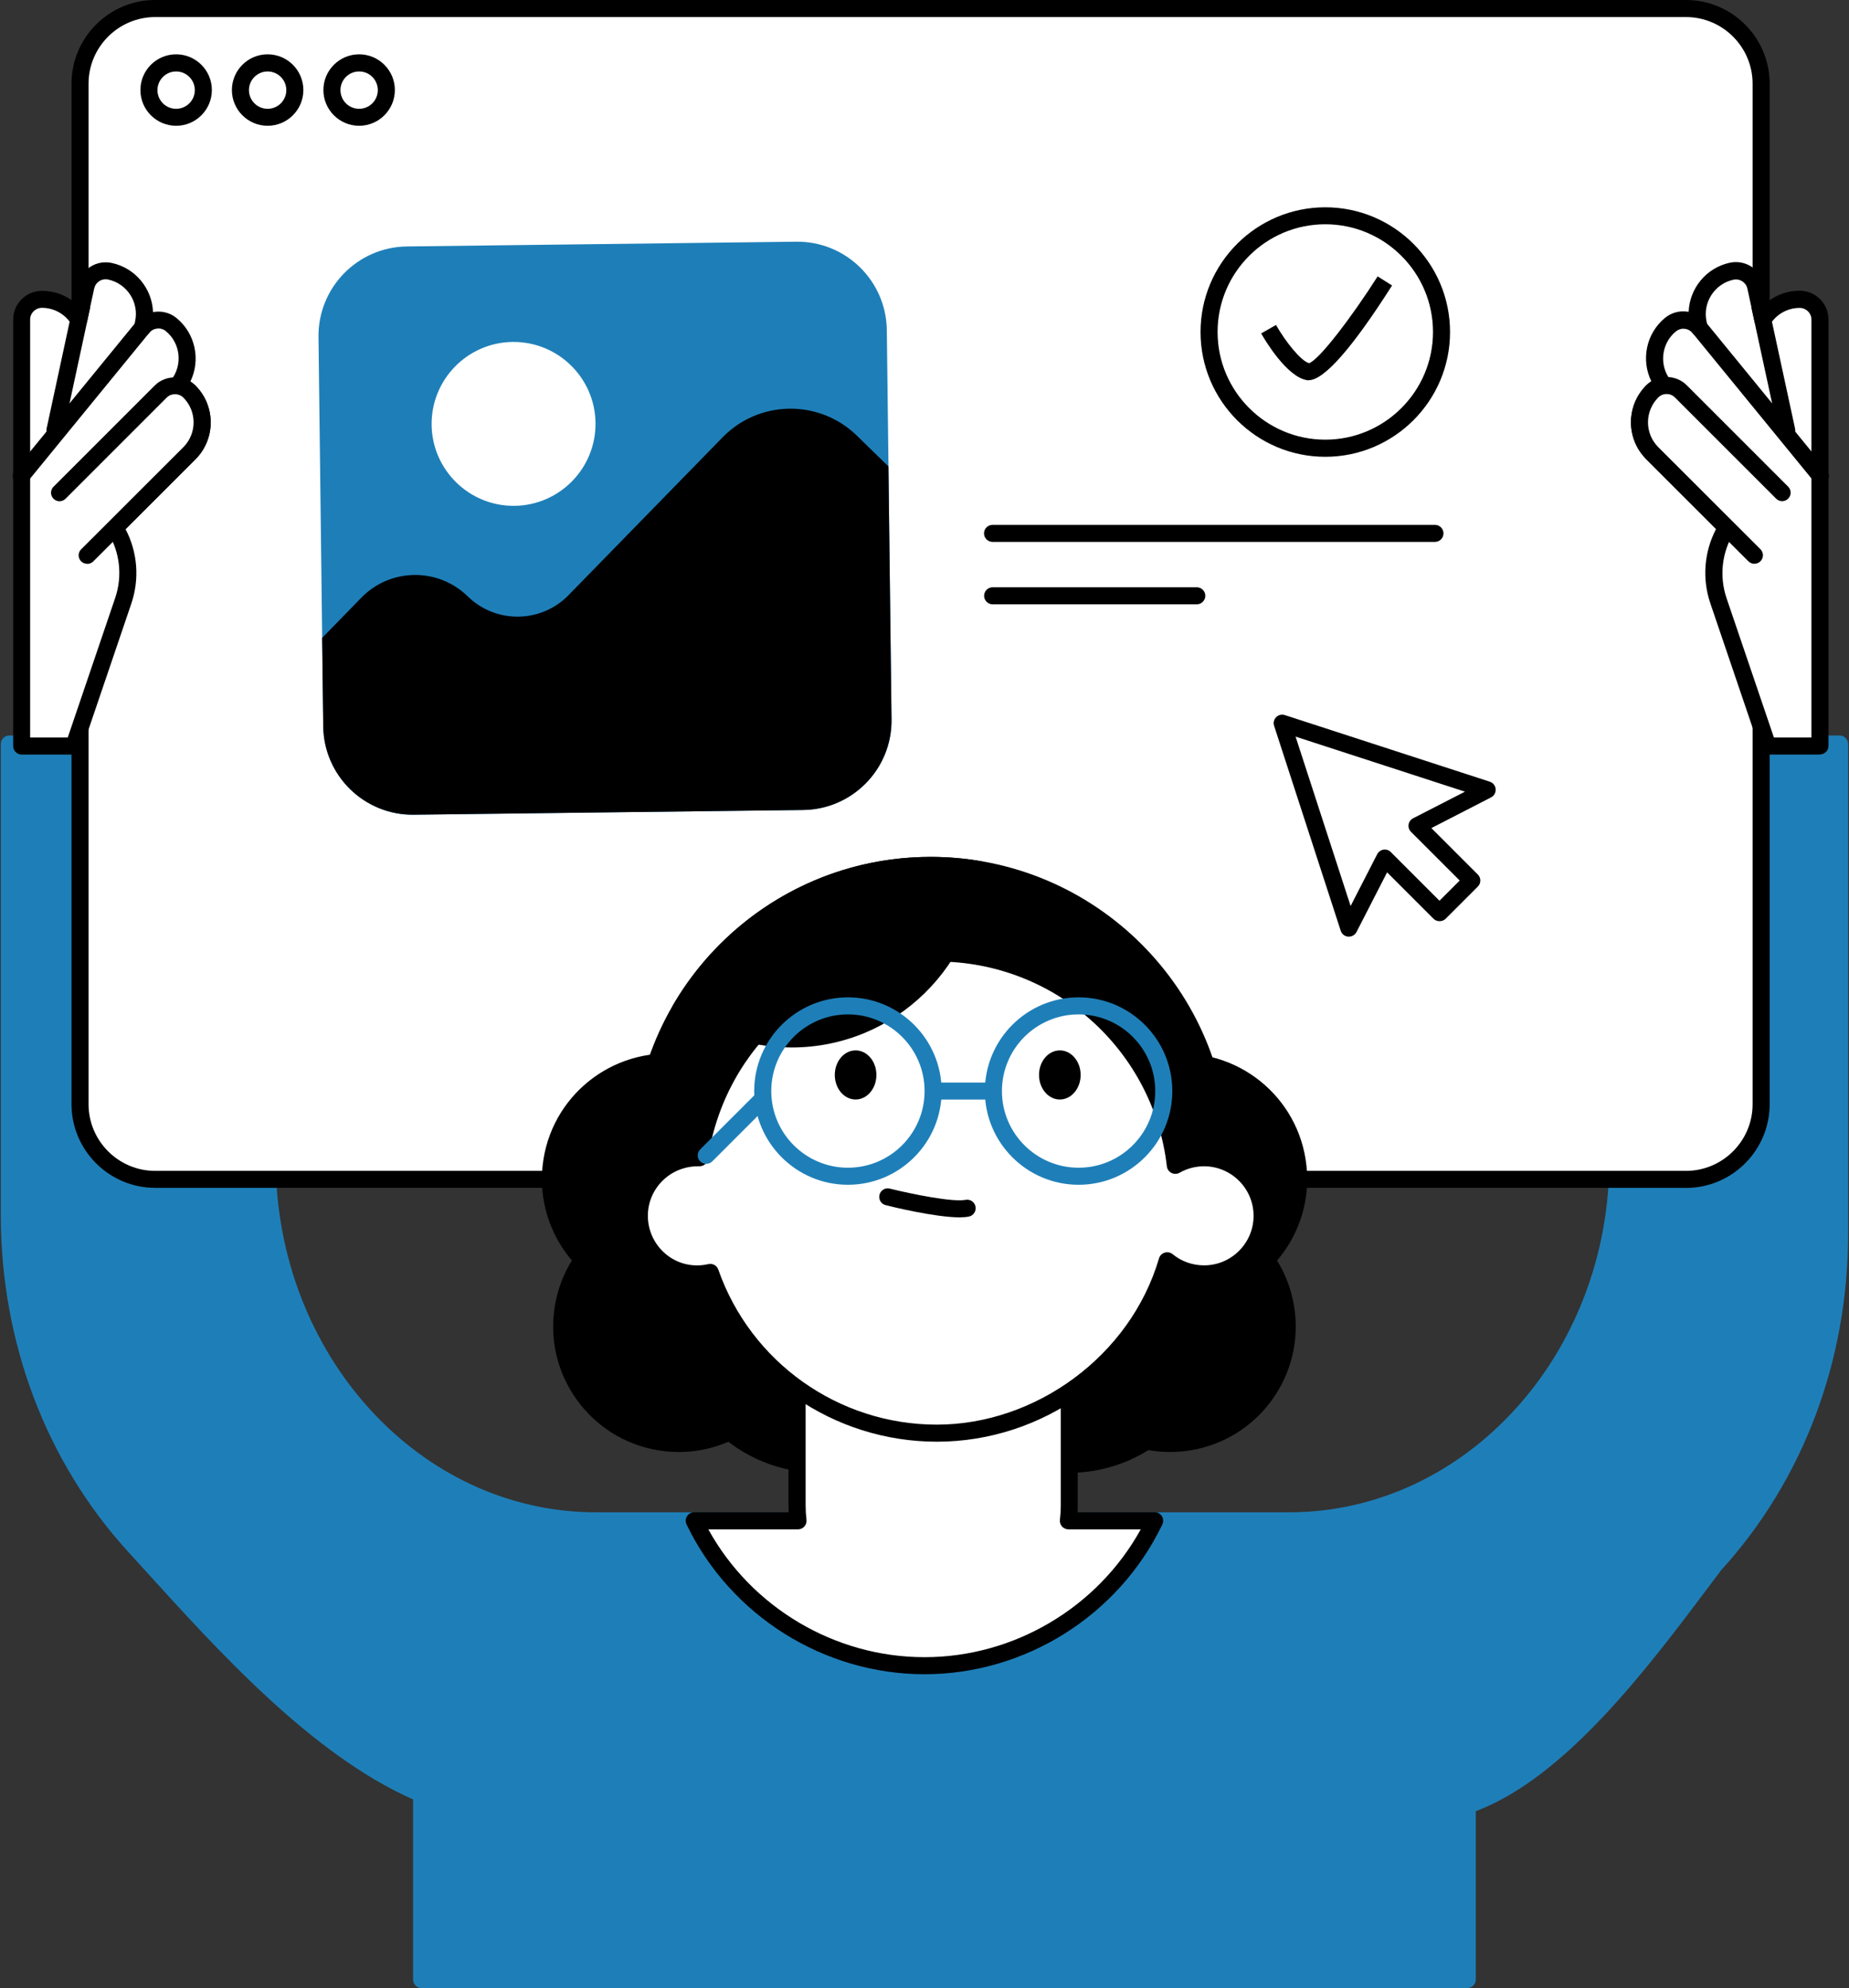 <svg width="186" height="200" viewBox="0 0 186 200" fill="none" xmlns="http://www.w3.org/2000/svg">
<rect x="0" y="0" width="186" height="200" fill="#333333" stroke="none"/>
<g clip-path="url(#clip0_320_4960)">
<path d="M162.749 74.844V116.68C162.749 136.736 147.943 152.992 129.68 152.992H59.948C41.685 152.992 26.88 136.736 26.88 116.68V74.844H0.948V122.222C0.948 134.694 5.46 146.661 13.498 155.488C21.424 164.195 31.529 175.87 42.423 180.45V199.142H147.6V181.608C157.293 178.323 166.198 165.747 172.503 157.392C180.54 148.574 185.052 136.607 185.052 124.126V74.853H162.749V74.844Z" fill="#1E7FB8"/>
<path d="M147.6 200H42.415C41.943 200 41.557 199.614 41.557 199.142V181.017C31.417 176.539 22.041 166.193 14.476 157.847L12.854 156.063C4.619 147.021 0.081 135.003 0.081 122.222V74.844C0.081 74.373 0.467 73.987 0.939 73.987H26.88C27.351 73.987 27.737 74.373 27.737 74.844V116.68C27.737 136.23 42.183 152.134 59.948 152.134H129.68C147.437 152.134 161.891 136.23 161.891 116.68V74.844C161.891 74.373 162.277 73.987 162.749 73.987H185.052C185.524 73.987 185.91 74.373 185.91 74.844V124.118C185.91 136.899 181.372 148.917 173.137 157.958L171.842 159.683C165.769 167.772 157.499 178.795 148.458 182.2V199.134C148.458 199.605 148.072 199.991 147.6 199.991V200ZM43.281 198.284H146.742V181.608C146.742 181.24 146.974 180.914 147.326 180.793C156.092 177.825 164.405 166.751 170.469 158.662L171.816 156.869C179.811 148.085 184.186 136.479 184.186 124.126V75.711H163.598V116.689C163.598 137.182 148.381 153.858 129.672 153.858H59.94C41.231 153.858 26.013 137.182 26.013 116.689V75.711H1.806V122.23C1.806 134.583 6.18 146.189 14.132 154.913L15.754 156.697C23.328 165.053 32.764 175.458 42.758 179.661C43.075 179.798 43.281 180.107 43.281 180.45V198.284Z" fill="#1E7FB8"/>
<path d="M15.616 0.858H169.586C173.763 0.858 177.152 4.246 177.152 8.424V111.079C177.152 115.256 173.763 118.645 169.586 118.645H15.616C11.439 118.645 8.05 115.256 8.05 111.079V8.424C8.05 4.246 11.439 0.858 15.616 0.858Z" fill="white"/>
<path d="M169.586 119.494H15.616C10.976 119.494 7.193 115.719 7.193 111.07V8.424C7.193 3.774 10.976 0 15.616 0H169.595C174.235 0 178.018 3.774 178.018 8.424V111.079C178.018 115.719 174.244 119.502 169.595 119.502L169.586 119.494ZM15.616 1.716C11.919 1.716 8.908 4.727 8.908 8.424V111.079C8.908 114.776 11.919 117.787 15.616 117.787H169.595C173.292 117.787 176.303 114.776 176.303 111.079V8.424C176.303 4.727 173.292 1.716 169.595 1.716H15.616Z" fill="black"/>
<path d="M17.718 12.653C15.736 12.653 14.124 11.04 14.124 9.059C14.124 7.077 15.736 5.464 17.718 5.464C19.7 5.464 21.312 7.077 21.312 9.059C21.312 11.04 19.7 12.653 17.718 12.653ZM17.718 7.189C16.68 7.189 15.839 8.029 15.839 9.067C15.839 10.105 16.68 10.946 17.718 10.946C18.756 10.946 19.597 10.105 19.597 9.067C19.597 8.029 18.756 7.189 17.718 7.189Z" fill="black"/>
<path d="M26.922 12.653C24.941 12.653 23.328 11.04 23.328 9.059C23.328 7.077 24.941 5.464 26.922 5.464C28.904 5.464 30.517 7.077 30.517 9.059C30.517 11.04 28.904 12.653 26.922 12.653ZM26.922 7.189C25.884 7.189 25.044 8.029 25.044 9.067C25.044 10.105 25.884 10.946 26.922 10.946C27.96 10.946 28.801 10.105 28.801 9.067C28.801 8.029 27.96 7.189 26.922 7.189Z" fill="black"/>
<path d="M36.127 12.653C34.145 12.653 32.532 11.04 32.532 9.059C32.532 7.077 34.145 5.464 36.127 5.464C38.108 5.464 39.721 7.077 39.721 9.059C39.721 11.04 38.108 12.653 36.127 12.653ZM36.127 7.189C35.089 7.189 34.248 8.029 34.248 9.067C34.248 10.105 35.089 10.946 36.127 10.946C37.165 10.946 38.005 10.105 38.005 9.067C38.005 8.029 37.165 7.189 36.127 7.189Z" fill="black"/>
<path d="M80.735 135.472C81.857 128.589 77.187 122.1 70.304 120.978C63.422 119.855 56.932 124.525 55.81 131.408C54.688 138.291 59.358 144.78 66.241 145.903C73.123 147.025 79.613 142.355 80.735 135.472Z" fill="black"/>
<path d="M93.626 146.181C110.189 146.181 123.616 132.754 123.616 116.191C123.616 99.629 110.189 86.202 93.626 86.202C77.064 86.202 63.637 99.629 63.637 116.191C63.637 132.754 77.064 146.181 93.626 146.181Z" fill="black"/>
<path d="M97.093 136.599C99.016 128.514 94.021 120.402 85.937 118.479C77.853 116.556 69.74 121.551 67.817 129.635C65.894 137.719 70.889 145.832 78.973 147.754C87.057 149.677 95.17 144.683 97.093 136.599Z" fill="black"/>
<path d="M122.195 136.594C124.118 128.51 119.123 120.397 111.039 118.474C102.955 116.551 94.843 121.546 92.92 129.63C90.997 137.714 95.992 145.827 104.076 147.75C112.16 149.673 120.272 144.678 122.195 136.594Z" fill="black"/>
<path d="M79.611 120.593C80.705 113.705 76.009 107.235 69.122 106.14C62.234 105.046 55.764 109.742 54.669 116.629C53.575 123.516 58.271 129.987 65.158 131.081C72.045 132.176 78.516 127.48 79.611 120.593Z" fill="black"/>
<path d="M119.75 145.902C126.633 144.779 131.302 138.29 130.18 131.407C129.058 124.524 122.569 119.854 115.686 120.977C108.803 122.099 104.133 128.588 105.255 135.471C106.377 142.354 112.867 147.024 119.75 145.902Z" fill="black"/>
<path d="M120.85 131.076C127.737 129.982 132.433 123.511 131.338 116.624C130.244 109.737 123.773 105.041 116.886 106.135C109.999 107.23 105.303 113.7 106.397 120.588C107.492 127.475 113.962 132.171 120.85 131.076Z" fill="black"/>
<path d="M107.471 152.992C107.531 152.486 107.566 151.971 107.566 151.448V112.417H80.184V151.448C80.184 151.971 80.218 152.486 80.278 152.992H69.847C73.991 161.613 82.8 167.566 93 167.566C103.199 167.566 112.018 161.613 116.152 152.992H107.471Z" fill="white"/>
<path d="M93 168.424C82.861 168.424 73.468 162.513 69.067 153.36C68.938 153.095 68.955 152.786 69.11 152.528C69.264 152.28 69.539 152.125 69.839 152.125H79.335C79.326 151.894 79.318 151.662 79.318 151.439V112.408C79.318 111.937 79.704 111.55 80.176 111.55H107.557C108.029 111.55 108.415 111.937 108.415 112.408V151.439C108.415 151.662 108.415 151.885 108.398 152.125H116.152C116.444 152.125 116.719 152.28 116.882 152.528C117.036 152.777 117.053 153.095 116.924 153.36C112.532 162.513 103.139 168.424 92.991 168.424H93ZM71.254 153.849C75.586 161.707 83.976 166.708 93 166.708C102.024 166.708 110.414 161.707 114.754 153.849H107.48C107.24 153.849 107 153.747 106.837 153.566C106.674 153.386 106.596 153.137 106.622 152.897C106.682 152.374 106.708 151.902 106.708 151.448V113.275H81.042V151.448C81.042 151.894 81.068 152.365 81.128 152.897C81.153 153.137 81.076 153.386 80.913 153.566C80.75 153.747 80.519 153.849 80.27 153.849H71.246H71.254Z" fill="black"/>
<path d="M121.119 116.466C120.073 116.466 119.086 116.749 118.237 117.229C116.856 105.211 106.648 95.87 94.252 95.87C81.857 95.87 72.086 104.817 70.362 116.466C70.293 116.466 70.225 116.457 70.148 116.457C66.922 116.457 64.306 119.074 64.306 122.299C64.306 125.524 66.922 128.141 70.148 128.141C70.594 128.141 71.031 128.089 71.451 127.986C74.746 137.405 83.701 144.156 94.244 144.156C104.786 144.156 114.471 136.839 117.413 126.82C118.417 127.643 119.712 128.141 121.111 128.141C124.336 128.141 126.952 125.524 126.952 122.299C126.952 119.074 124.336 116.457 121.111 116.457L121.119 116.466Z" fill="white"/>
<path d="M94.244 145.031C83.873 145.031 74.583 138.606 70.894 128.973C66.871 129.436 63.448 126.253 63.448 122.316C63.448 118.799 66.176 115.9 69.633 115.634C71.735 103.83 82.183 95.02 94.252 95.02C106.322 95.02 116.976 103.95 118.923 115.985C119.627 115.737 120.373 115.617 121.119 115.617C124.816 115.617 127.819 118.619 127.819 122.316C127.819 126.013 124.816 129.016 121.119 129.016C119.987 129.016 118.872 128.724 117.885 128.184C114.437 138.16 104.881 145.031 94.244 145.031ZM71.452 127.146C71.812 127.146 72.138 127.369 72.258 127.72C75.526 137.045 84.353 143.315 94.244 143.315C104.134 143.315 113.699 136.436 116.59 126.588C116.667 126.314 116.882 126.099 117.165 126.013C117.439 125.928 117.739 125.988 117.963 126.168C118.846 126.897 119.97 127.291 121.119 127.291C123.873 127.291 126.103 125.053 126.103 122.308C126.103 119.563 123.864 117.324 121.119 117.324C120.261 117.324 119.412 117.547 118.657 117.976C118.409 118.121 118.1 118.121 117.842 117.993C117.585 117.864 117.413 117.615 117.379 117.324C116.024 105.58 106.082 96.727 94.252 96.727C82.423 96.727 72.884 105.271 71.212 116.594C71.151 117.023 70.8 117.332 70.328 117.324H70.216C67.403 117.324 65.172 119.563 65.172 122.308C65.172 125.421 68.029 127.909 71.272 127.163C71.34 127.146 71.4 127.146 71.46 127.146H71.452Z" fill="black"/>
<path d="M93.626 86.202C82.535 86.202 72.859 92.224 67.669 101.18C70.946 103.804 75.106 105.374 79.627 105.374C90.058 105.374 98.541 97.028 98.773 86.648C97.1 86.356 95.385 86.202 93.626 86.202Z" fill="black"/>
<path d="M96.534 122.462C94.072 122.462 89.654 121.381 89.097 121.235C88.634 121.124 88.359 120.652 88.471 120.197C88.582 119.734 89.054 119.451 89.509 119.571C91.79 120.137 95.874 120.952 97.117 120.703C97.589 120.609 98.035 120.909 98.13 121.373C98.224 121.836 97.924 122.29 97.46 122.385C97.203 122.436 96.886 122.462 96.534 122.462Z" fill="black"/>
<path d="M85.297 119.185C80.098 119.185 75.869 114.956 75.869 109.758C75.869 104.559 80.098 100.33 85.297 100.33C90.495 100.33 94.724 104.559 94.724 109.758C94.724 114.956 90.495 119.185 85.297 119.185ZM85.297 102.046C81.042 102.046 77.585 105.503 77.585 109.758C77.585 114.012 81.042 117.469 85.297 117.469C89.552 117.469 93.009 114.012 93.009 109.758C93.009 105.503 89.552 102.046 85.297 102.046Z" fill="#1E7FB8"/>
<path d="M108.501 119.185C103.302 119.185 99.073 114.956 99.073 109.758C99.073 104.559 103.302 100.33 108.501 100.33C113.699 100.33 117.928 104.559 117.928 109.758C117.928 114.956 113.699 119.185 108.501 119.185ZM108.501 102.046C104.246 102.046 100.789 105.503 100.789 109.758C100.789 114.012 104.246 117.469 108.501 117.469C112.755 117.469 116.212 114.012 116.212 109.758C116.212 105.503 112.755 102.046 108.501 102.046Z" fill="#1E7FB8"/>
<path d="M71.048 117.083C70.825 117.083 70.611 116.998 70.439 116.835C70.105 116.5 70.105 115.96 70.439 115.625L76.144 109.921C76.478 109.586 77.019 109.586 77.353 109.921C77.688 110.255 77.688 110.796 77.353 111.13L71.649 116.835C71.477 117.006 71.263 117.083 71.04 117.083H71.048Z" fill="#1E7FB8"/>
<path d="M99.579 110.615H94.252C93.781 110.615 93.394 110.229 93.394 109.758C93.394 109.286 93.781 108.9 94.252 108.9H99.579C100.051 108.9 100.437 109.286 100.437 109.758C100.437 110.229 100.051 110.615 99.579 110.615Z" fill="#1E7FB8"/>
<path d="M88.162 108.136C88.162 109.5 87.227 110.607 86.069 110.607C84.911 110.607 83.976 109.5 83.976 108.136C83.976 106.772 84.911 105.666 86.069 105.666C87.227 105.666 88.162 106.772 88.162 108.136Z" fill="black"/>
<path d="M108.707 108.136C108.707 109.5 107.772 110.607 106.614 110.607C105.456 110.607 104.521 109.5 104.521 108.136C104.521 106.772 105.456 105.666 106.614 105.666C107.772 105.666 108.707 106.772 108.707 108.136Z" fill="black"/>
<path d="M80.092 24.314L40.936 24.792C35.962 24.853 31.979 28.934 32.039 33.908L32.518 73.065C32.578 78.039 36.66 82.022 41.634 81.961L80.79 81.483C85.765 81.422 89.748 77.34 89.687 72.366L89.209 33.21C89.148 28.236 85.066 24.253 80.092 24.314Z" fill="#1E7FB8"/>
<path d="M59.906 42.539C59.957 47.094 56.311 50.826 51.765 50.886C47.21 50.937 43.478 47.291 43.418 42.745C43.367 38.19 47.013 34.459 51.559 34.398C56.114 34.347 59.846 37.993 59.906 42.539Z" fill="white"/>
<path d="M32.515 73.06L32.404 64.173L36.35 60.124C39.266 57.131 44.062 57.071 47.055 59.996C49.886 62.758 54.424 62.706 57.186 59.876L72.695 43.989C76.376 40.215 82.423 40.146 86.198 43.826L89.371 46.923L89.68 72.374C89.74 77.349 85.76 81.424 80.785 81.484L41.625 81.956C36.65 82.016 32.575 78.036 32.515 73.06Z" fill="black"/>
<path d="M19.048 39.374C18.713 39.039 18.293 38.859 17.864 38.799C19.373 36.92 19.09 34.175 17.22 32.648C16.346 31.936 15.067 32.065 14.355 32.94L14.338 32.957L14.432 32.503C14.947 30.135 13.438 27.793 11.061 27.279C9.963 27.038 8.874 27.742 8.642 28.84L7.922 32.16C7.141 30.933 5.777 30.109 4.216 30.109C3.092 30.109 2.174 31.019 2.174 32.142V75.042H7.416L12.382 60.425C13.232 57.928 12.888 55.235 11.55 53.065L19.039 45.576C20.755 43.86 20.755 41.081 19.039 39.365L19.048 39.374Z" fill="white"/>
<path d="M7.424 75.908H2.183C1.711 75.908 1.325 75.522 1.325 75.05V32.151C1.325 30.555 2.62 29.26 4.225 29.26C5.408 29.26 6.532 29.655 7.441 30.367L7.81 28.668C7.973 27.913 8.419 27.261 9.071 26.85C9.723 26.429 10.495 26.292 11.25 26.455C13.643 26.97 15.308 29.054 15.393 31.396C15.479 31.379 15.556 31.37 15.642 31.362C16.414 31.285 17.169 31.508 17.761 31.997C19.674 33.566 20.197 36.234 19.151 38.379C19.331 38.49 19.502 38.627 19.657 38.782C21.707 40.832 21.707 44.16 19.657 46.211L12.631 53.236C13.841 55.544 14.055 58.237 13.206 60.733L8.239 75.351C8.119 75.702 7.793 75.934 7.424 75.934V75.908ZM3.041 74.193H6.815L11.585 60.159C12.34 57.937 12.065 55.518 10.83 53.519C10.624 53.185 10.675 52.747 10.95 52.464L18.439 44.975C19.82 43.594 19.82 41.355 18.439 39.974C18.207 39.743 17.941 39.666 17.752 39.648C17.444 39.605 17.178 39.408 17.066 39.116C16.946 38.825 16.997 38.499 17.195 38.259C18.404 36.749 18.173 34.527 16.68 33.309C16.44 33.112 16.131 33.017 15.814 33.052C15.496 33.086 15.222 33.232 15.016 33.481C14.767 33.789 14.33 33.892 13.969 33.721C13.609 33.549 13.412 33.163 13.498 32.777L13.592 32.322C14.004 30.418 12.786 28.531 10.881 28.119C10.572 28.051 10.255 28.111 9.989 28.282C9.723 28.454 9.543 28.72 9.474 29.029L8.754 32.348C8.677 32.691 8.411 32.949 8.068 33.009C7.725 33.069 7.381 32.914 7.193 32.623C6.541 31.585 5.426 30.967 4.216 30.967C3.564 30.967 3.032 31.499 3.032 32.142V74.184L3.041 74.193Z" fill="black"/>
<path d="M5.528 44.152C5.468 44.152 5.408 44.152 5.348 44.135C4.885 44.032 4.593 43.577 4.688 43.114L7.355 30.736C7.458 30.272 7.913 29.981 8.376 30.075C8.839 30.178 9.131 30.633 9.037 31.096L6.369 43.474C6.283 43.877 5.923 44.152 5.528 44.152Z" fill="black"/>
<path d="M2.14 48.733C1.951 48.733 1.754 48.672 1.599 48.535C1.231 48.235 1.179 47.695 1.479 47.326L13.686 32.391C13.986 32.022 14.527 31.971 14.896 32.271C15.264 32.571 15.316 33.112 15.016 33.481L2.809 48.415C2.637 48.621 2.389 48.733 2.148 48.733H2.14Z" fill="black"/>
<path d="M8.771 55.861L19.039 45.593C20.755 43.877 20.755 41.098 19.039 39.382C18.241 38.585 16.954 38.585 16.157 39.382L5.974 49.565L8.762 55.87L8.771 55.861Z" fill="white"/>
<path d="M8.771 56.719C8.548 56.719 8.333 56.633 8.162 56.47C7.827 56.136 7.827 55.595 8.162 55.261L18.439 44.992C19.82 43.611 19.82 41.373 18.439 39.991C17.992 39.545 17.212 39.545 16.774 39.991L6.592 50.174C6.257 50.508 5.717 50.508 5.383 50.174C5.048 49.839 5.048 49.299 5.383 48.964L15.565 38.782C16.654 37.684 18.567 37.684 19.657 38.782C21.707 40.832 21.707 44.16 19.657 46.211L9.38 56.479C9.208 56.65 8.994 56.727 8.771 56.727V56.719Z" fill="black"/>
<path d="M166.215 39.374C166.549 39.039 166.97 38.859 167.398 38.799C165.889 36.92 166.172 34.175 168.042 32.648C168.917 31.936 170.195 32.065 170.907 32.94L170.924 32.957L170.83 32.503C170.315 30.135 171.825 27.793 174.201 27.279C175.299 27.038 176.388 27.742 176.62 28.84L177.341 32.16C178.121 30.933 179.485 30.109 181.046 30.109C182.17 30.109 183.088 31.019 183.088 32.142V75.042H177.847L172.88 60.425C172.031 57.928 172.374 55.235 173.712 53.065L166.223 45.576C164.508 43.86 164.508 41.081 166.223 39.365L166.215 39.374Z" fill="white"/>
<path d="M183.079 75.908H177.838C177.469 75.908 177.143 75.677 177.023 75.325L172.056 60.708C171.207 58.22 171.422 55.526 172.631 53.21L165.606 46.185C163.555 44.135 163.555 40.806 165.606 38.756C165.76 38.602 165.931 38.465 166.112 38.353C165.065 36.208 165.58 33.541 167.501 31.971C168.102 31.482 168.848 31.259 169.62 31.336C169.706 31.345 169.792 31.353 169.869 31.37C169.955 29.029 171.619 26.944 174.012 26.429C175.573 26.095 177.117 27.09 177.452 28.651L177.821 30.35C178.73 29.638 179.854 29.243 181.038 29.243C182.633 29.243 183.937 30.538 183.937 32.134V75.033C183.937 75.505 183.551 75.891 183.079 75.891V75.908ZM178.456 74.193H182.221V32.151C182.221 31.499 181.69 30.976 181.038 30.976C179.828 30.976 178.713 31.593 178.061 32.631C177.872 32.923 177.538 33.077 177.186 33.017C176.843 32.957 176.568 32.691 176.5 32.357L175.779 29.037C175.642 28.402 175.007 27.999 174.381 28.136C172.477 28.548 171.259 30.435 171.67 32.34L171.765 32.794C171.85 33.18 171.662 33.575 171.31 33.746C170.958 33.918 170.529 33.832 170.281 33.532C170.058 33.258 169.775 33.103 169.457 33.077C169.148 33.043 168.839 33.138 168.591 33.335C167.098 34.553 166.867 36.775 168.076 38.284C168.273 38.525 168.316 38.85 168.205 39.142C168.085 39.434 167.827 39.631 167.518 39.674C167.33 39.7 167.064 39.777 166.832 40C165.451 41.381 165.451 43.62 166.832 45.001L174.321 52.49C174.604 52.773 174.655 53.21 174.441 53.545C173.206 55.544 172.931 57.963 173.686 60.184L178.456 74.218V74.193Z" fill="black"/>
<path d="M179.734 44.152C179.339 44.152 178.979 43.877 178.893 43.474L176.217 31.096C176.114 30.633 176.414 30.178 176.877 30.075C177.341 29.981 177.795 30.272 177.898 30.736L180.574 43.114C180.677 43.577 180.377 44.032 179.914 44.135C179.854 44.152 179.794 44.152 179.734 44.152Z" fill="black"/>
<path d="M183.122 48.733C182.874 48.733 182.625 48.621 182.453 48.415L170.246 33.481C169.946 33.112 169.998 32.571 170.367 32.271C170.735 31.971 171.276 32.022 171.576 32.391L183.783 47.326C184.083 47.695 184.032 48.235 183.663 48.535C183.5 48.664 183.311 48.733 183.122 48.733Z" fill="black"/>
<path d="M176.491 55.861L166.223 45.593C164.508 43.877 164.508 41.098 166.223 39.382C167.021 38.585 168.308 38.585 169.106 39.382L179.288 49.565L176.5 55.87L176.491 55.861Z" fill="white"/>
<path d="M176.491 56.719C176.268 56.719 176.054 56.633 175.882 56.47L165.606 46.202C163.555 44.152 163.555 40.824 165.606 38.773C166.738 37.641 168.574 37.641 169.697 38.773L179.88 48.956C180.214 49.29 180.214 49.831 179.88 50.165C179.545 50.5 179.005 50.5 178.67 50.165L168.488 39.983C168.025 39.52 167.278 39.52 166.815 39.983C165.434 41.364 165.434 43.603 166.815 44.984L177.092 55.252C177.426 55.587 177.426 56.127 177.092 56.462C176.92 56.633 176.706 56.71 176.483 56.71L176.491 56.719Z" fill="black"/>
<path d="M149.599 79.442L139.296 76.097L128.985 72.743L132.339 83.054L135.685 93.365L139.305 86.314L144.812 91.812L148.055 88.57L142.547 83.071L149.599 79.442Z" fill="white"/>
<path d="M135.685 94.223C135.685 94.223 135.642 94.223 135.616 94.223C135.273 94.197 134.973 93.965 134.87 93.631L128.17 73.017C128.067 72.709 128.153 72.374 128.376 72.142C128.608 71.911 128.942 71.834 129.251 71.936L149.865 78.636C150.191 78.739 150.431 79.039 150.456 79.382C150.482 79.725 150.302 80.06 149.993 80.215L143.989 83.303L148.664 87.978C148.998 88.312 148.998 88.853 148.664 89.187L145.421 92.43C145.095 92.747 144.529 92.747 144.212 92.43L139.536 87.755L136.457 93.759C136.311 94.043 136.011 94.223 135.693 94.223H135.685ZM130.324 74.09L135.865 91.143L138.541 85.927C138.67 85.687 138.902 85.516 139.168 85.473C139.434 85.43 139.717 85.516 139.905 85.713L144.803 90.611L146.837 88.578L141.938 83.68C141.741 83.483 141.655 83.208 141.698 82.942C141.741 82.668 141.913 82.436 142.153 82.316L147.368 79.64L130.315 74.098L130.324 74.09Z" fill="black"/>
<path d="M133.317 45.953C126.395 45.953 120.768 40.326 120.768 33.403C120.768 26.481 126.395 20.854 133.317 20.854C140.24 20.854 145.867 26.481 145.867 33.403C145.867 40.326 140.231 45.953 133.317 45.953ZM133.317 22.561C127.338 22.561 122.483 27.424 122.483 33.395C122.483 39.365 127.347 44.229 133.317 44.229C139.288 44.229 144.152 39.365 144.152 33.395C144.152 27.424 139.288 22.561 133.317 22.561Z" fill="black"/>
<path d="M131.636 38.259C131.576 38.259 131.525 38.259 131.465 38.242C129.457 37.907 127.278 34.27 126.867 33.541L128.359 32.691C129.337 34.398 130.864 36.32 131.688 36.534C132.717 36.191 136.054 31.782 138.584 27.802L140.034 28.72C136.011 35.042 133.189 38.25 131.636 38.25V38.259Z" fill="black"/>
<path d="M144.349 54.514H99.845C99.374 54.514 98.987 54.128 98.987 53.656C98.987 53.185 99.374 52.799 99.845 52.799H144.349C144.821 52.799 145.207 53.185 145.207 53.656C145.207 54.128 144.821 54.514 144.349 54.514Z" fill="black"/>
<path d="M120.39 60.794H99.854C99.382 60.794 98.996 60.407 98.996 59.936C98.996 59.464 99.382 59.078 99.854 59.078H120.39C120.862 59.078 121.248 59.464 121.248 59.936C121.248 60.407 120.862 60.794 120.39 60.794Z" fill="black"/>
</g>
<defs>
<clipPath id="clip0_320_4960">
<rect width="186" height="200" fill="white"/>
</clipPath>
</defs>
</svg>
